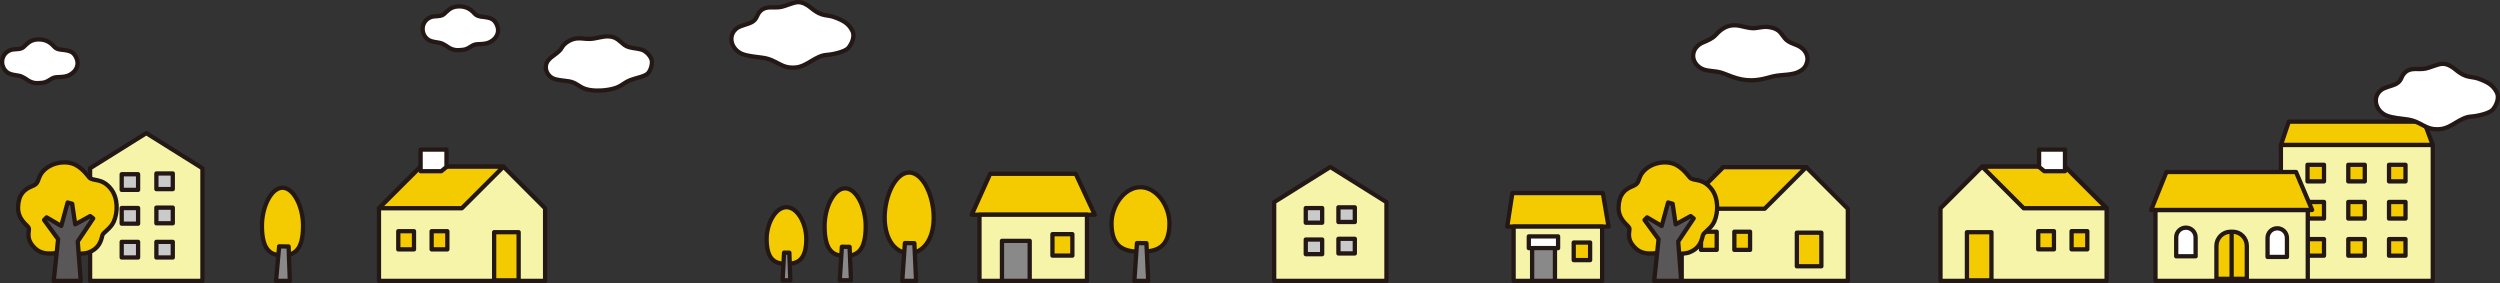 <?xml version="1.0" encoding="UTF-8"?>
<svg id="_レイヤー_2" data-name="レイヤー 2" xmlns="http://www.w3.org/2000/svg" viewBox="0 0 582.38 65.93">
  <rect x="0" y="0" width="582.38" height="65.93" fill="#333333" stroke="none"/>
  <defs>
    <style>
      .cls-1 {
        fill: #898989;
      }

      .cls-1, .cls-2, .cls-3, .cls-4, .cls-5, .cls-6, .cls-7 {
        stroke: #231815;
        stroke-linecap: round;
        stroke-linejoin: round;
      }

      .cls-2 {
        fill: #fff;
      }

      .cls-3 {
        fill: none;
      }

      .cls-4 {
        fill: #c9caca;
      }

      .cls-5 {
        fill: #f5f4a9;
      }

      .cls-6 {
        fill: #595757;
      }

      .cls-7 {
        fill: #f4ca00;
      }
    </style>
  </defs>
  <g id="_レイヤー_2-2" data-name="レイヤー 2">
    <g>
      <polygon class="cls-5" points="47.16 39.19 34.08 31.01 20.99 39.19 20.99 65.43 47.16 65.43 47.16 39.19"/>
      <rect class="cls-4" x="28.35" y="40.59" width="3.82" height="3.64"/>
      <rect class="cls-4" x="36.43" y="40.41" width="3.82" height="3.64"/>
      <rect class="cls-4" x="28.35" y="48.46" width="3.82" height="3.64"/>
      <rect class="cls-4" x="28.35" y="56.34" width="3.82" height="3.64"/>
      <rect class="cls-4" x="36.43" y="56.34" width="3.82" height="3.64"/>
      <rect class="cls-4" x="36.43" y="48.37" width="3.82" height="3.64"/>
    </g>
    <g>
      <polygon class="cls-5" points="430.46 48.63 420.76 38.94 401.45 38.94 391.76 48.63 391.76 65.43 430.46 65.43 430.46 48.63"/>
      <rect class="cls-7" x="396.25" y="53.98" width="3.66" height="4.23"/>
      <rect class="cls-7" x="404.02" y="53.98" width="3.66" height="4.23"/>
      <rect class="cls-7" x="418.58" y="54.21" width="5.71" height="7.82"/>
      <polygon class="cls-7" points="411.07 48.63 391.76 48.63 401.45 38.94 420.76 38.94 411.07 48.63"/>
    </g>
    <g>
      <polygon class="cls-5" points="322.98 47.08 309.9 38.9 296.82 47.08 296.82 65.43 322.98 65.43 322.98 47.08"/>
      <rect class="cls-4" x="304.18" y="48.47" width="3.82" height="3.41"/>
      <rect class="cls-4" x="311.79" y="48.3" width="3.82" height="3.41"/>
      <rect class="cls-4" x="304.18" y="55.8" width="3.82" height="3.41"/>
      <rect class="cls-4" x="311.79" y="55.63" width="3.82" height="3.41"/>
    </g>
    <g>
      <polygon class="cls-7" points="374.72 52.79 351.11 52.79 352.31 44.97 373.39 44.97 374.72 52.79"/>
      <rect class="cls-5" x="352.6" y="52.79" width="20.62" height="12.64"/>
      <rect class="cls-2" x="356.14" y="55.07" width="6.82" height="2.73"/>
      <rect class="cls-1" x="356.91" y="57.79" width="5.32" height="7.64"/>
      <rect class="cls-7" x="366.6" y="56.5" width="3.82" height="4.09"/>
    </g>
    <path class="cls-2" d="m145.48,10.48c1.05.8,2.72.68,4.05,1.11.97.32,2.2,1.56,2.32,2.61.1.87-.27,2.18-.91,2.88-.7.76-3.02,1.14-4.05,1.56-1.83.75-2.02,1.46-3.96,2-1.81.5-4.53.67-6.33.15s-2.25-1.55-4.11-1.85c-1.03-.17-2.08-.21-3.08-.47-2.01-.52-2.9-2.84-1.75-4.34.95-1.23,2.51-1.74,3.23-3.05.55-1.02,2.04-1.97,3.4-2.12,1.02-.12,2.07.14,3.1.11,1.52-.04,2.9-.68,4.43-.59,1.82.11,2.41,1.05,3.66,2.01Z"/>
    <path class="cls-2" d="m182.04,1.6c.94-.2,2.78-1.04,3.75-1.09,1.19-.06,2.25.6,3.11,1.3.73.6,1.53,1.19,2.49,1.52.92.32,1.92.29,2.84.62,2.19.8,3.44,1.47,4.34,3.24.59,1.17-.01,2.88-.97,4-.69.81-3.34,1.48-5.03,1.6-2.6.18-4.52,2.65-7.11,2.92-3.66.38-4.33-1.84-7.97-2.28-1.29-.16-3.34-.37-4.52-.83-2.68-1.05-3.6-4.38-1.23-6.08.8-.57,2.51-.87,3.38-1.35,1.38-.77,1.03-1.68,2.07-2.65,1.38-1.29,3.09-.54,4.85-.92Z"/>
    <g>
      <polygon class="cls-7" points="566.72 33.78 531.34 33.78 533.18 28.34 564.69 28.34 566.72 33.78"/>
      <rect class="cls-5" x="531.34" y="33.78" width="35.38" height="31.65"/>
      <g>
        <rect class="cls-7" x="537.54" y="38.39" width="3.84" height="3.86"/>
        <rect class="cls-7" x="547.04" y="38.39" width="3.84" height="3.86"/>
        <rect class="cls-7" x="556.53" y="38.39" width="3.84" height="3.86"/>
        <rect class="cls-7" x="537.54" y="47.05" width="3.84" height="3.86"/>
        <rect class="cls-7" x="547.04" y="47.05" width="3.84" height="3.86"/>
        <rect class="cls-7" x="556.53" y="47.05" width="3.84" height="3.86"/>
        <rect class="cls-7" x="537.54" y="55.7" width="3.84" height="3.86"/>
        <rect class="cls-7" x="547.04" y="55.7" width="3.84" height="3.86"/>
        <rect class="cls-7" x="556.53" y="55.7" width="3.84" height="3.86"/>
      </g>
    </g>
    <g>
      <rect class="cls-5" x="502.12" y="48.91" width="35.48" height="16.52"/>
      <polygon class="cls-7" points="538.61 48.91 501.11 48.91 504.67 40.07 534.86 40.07 538.61 48.91"/>
      <path class="cls-7" d="m519.61,53.98h.49c1.82,0,3.3,1.48,3.3,3.3v7.67h-7.08v-7.67c0-1.82,1.48-3.3,3.3-3.3Z"/>
      <g>
        <path class="cls-2" d="m511.48,59.7h-4.53v-4.41c0-1.25,1.01-2.26,2.26-2.26h0c1.25,0,2.26,1.01,2.26,2.26v4.41Z"/>
        <path class="cls-2" d="m532.76,59.85h-4.53v-4.41c0-1.25,1.01-2.26,2.26-2.26h0c1.25,0,2.26,1.01,2.26,2.26v4.41Z"/>
      </g>
      <line class="cls-3" x1="519.86" y1="54.4" x2="519.86" y2="64.58"/>
    </g>
    <path class="cls-2" d="m565.12,15.96c.94-.2,2.78-1.04,3.75-1.09,1.19-.06,2.25.6,3.11,1.3.73.6,1.53,1.19,2.49,1.52.92.32,1.92.29,2.84.62,2.19.8,3.44,1.47,4.34,3.24.59,1.17-.01,2.88-.97,4-.69.81-3.34,1.48-5.03,1.6-2.6.18-4.52,2.65-7.11,2.92-3.66.38-4.33-1.84-7.97-2.28-1.29-.16-3.34-.37-4.52-.83-2.68-1.05-3.6-4.38-1.23-6.08.8-.57,2.51-.87,3.38-1.35,1.38-.77,1.03-1.68,2.07-2.65,1.38-1.29,3.09-.54,4.85-.92Z"/>
    <g>
      <path class="cls-7" d="m388.77,37.9c2.57.3,4.17,2.64,4.9,3.47.8.9,2.95,0,5.01,2.64,1.69,2.16,1.62,5.48.66,7.63-.73,1.63-2.51,2.54-2.65,3.17-.37,1.66-.98,3.18-3.26,4.02-1.11.41-4.63.36-5.49.06-1.15-.4-4.53,1.13-6.83-.96-2.54-2.3-1.28-4.19-1.58-4.85-.29-.66-2.58-1.9-2.48-4.85.1-3.02,1.49-4.13,3.24-4.84,1.14-.47,1.24-.81,1.65-1.96.76-2.15,3.5-3.93,6.82-3.55Z"/>
      <polygon class="cls-6" points="385.34 65.43 391.64 65.43 390.94 56.25 394.54 50.88 393.84 50.34 390.35 52.26 389.64 47.47 388.59 47.17 387.1 52.64 383.69 50.64 383.1 51.24 386.37 55.72 385.34 65.43"/>
    </g>
    <g>
      <path class="cls-7" d="m15.93,37.9c2.57.3,4.17,2.64,4.9,3.47.8.9,2.95,0,5.01,2.64,1.69,2.16,1.62,5.48.66,7.63-.73,1.63-2.51,2.54-2.65,3.17-.37,1.66-.98,3.18-3.26,4.02-1.11.41-4.63.36-5.49.06-1.15-.4-4.53,1.13-6.83-.96-2.54-2.3-1.28-4.19-1.58-4.85-.29-.66-2.58-1.9-2.48-4.85.1-3.02,1.49-4.13,3.24-4.84,1.14-.47,1.24-.81,1.65-1.96.76-2.15,3.5-3.93,6.82-3.55Z"/>
      <polygon class="cls-6" points="12.51 65.43 18.81 65.43 18.11 56.25 21.71 50.88 21.01 50.34 17.52 52.26 16.81 47.47 15.76 47.17 14.27 52.64 10.86 50.64 10.27 51.24 13.54 55.72 12.51 65.43"/>
    </g>
    <g>
      <polygon class="cls-7" points="255.03 50.02 226.36 50.02 230.66 40.48 250.59 40.48 255.03 50.02"/>
      <rect class="cls-5" x="228.17" y="50.02" width="25.04" height="15.41"/>
      <rect class="cls-1" x="233.41" y="56.11" width="6.46" height="9.32"/>
      <rect class="cls-7" x="245.17" y="54.55" width="4.64" height="4.99"/>
    </g>
    <g>
      <path class="cls-7" d="m70.6,52.56c0,5.92-2.15,6.91-4.79,6.91s-4.79-.99-4.79-6.91c0-4.35,2.15-8.83,4.79-8.83s4.79,4.48,4.79,8.83Z"/>
      <polygon class="cls-1" points="67.23 57.42 65.03 57.39 64.3 65.43 67.52 65.43 67.23 57.42"/>
    </g>
    <path class="cls-2" d="m111.98,3.85c-.59-.08-1.06-.28-1.45-.72-1.01-1.16-2.27-1.77-4.04-1.62-1.67.14-2.45,1.27-3.1,1.81-.76.64-2.14.3-3.06.68-2.34.95-2.39,3.91-.69,5.16.77.57,1.57.59,2.72.8,1.01.19,2,1.03,2.31,1.2,1.3.72,2.24.53,3.21.44,1.42-.15,2.02-1.27,3.3-1.3.7-.02,1.75-.06,2.42-.28,1.36-.46,2.48-1.62,2.43-3.05-.03-.9-.58-2-1.3-2.46-.72-.46-1.69-.51-2.75-.65Z"/>
    <path class="cls-2" d="m14.02,11.54c-.59-.08-1.06-.28-1.45-.72-1.01-1.16-2.27-1.77-4.04-1.62-1.67.14-2.45,1.27-3.1,1.81-.76.64-2.14.3-3.06.68C.03,12.64-.02,15.59,1.68,16.84c.77.57,1.57.59,2.72.8,1.01.19,2,1.03,2.31,1.2,1.3.72,2.24.53,3.21.44,1.42-.15,2.02-1.27,3.3-1.3.7-.02,1.75-.06,2.42-.28,1.36-.46,2.48-1.62,2.43-3.05-.03-.9-.58-2-1.3-2.46-.72-.46-1.69-.51-2.75-.65Z"/>
    <path class="cls-2" d="m404.45,5.9c1.45.12,2.83.75,4.28.66.77-.05,2.09-.37,2.86-.3.97.08,2.02.31,2.81.98.69.58,1.18,1.66,1.92,2.2,1.36.99,2.52.88,3.71,2.02.82.79,1.22,1.94.94,2.97-.29,1.02-.7,1.74-2.19,2.41-1.32.59-3.32.58-4.8.78-1.12.15-2.18.54-3.28.77-3.99.86-6.35-.16-9.21-1.29-1.99-.79-3.99-.3-5.48-1.34-2.4-1.67-1.98-4.7.66-5.84,1.2-.52,2.25-.95,2.98-1.75,1.17-1.27,2.59-2.45,4.79-2.26Z"/>
    <g>
      <polygon class="cls-5" points="126.98 48.51 117.29 38.82 97.98 38.82 88.28 48.51 88.28 65.43 126.98 65.43 126.98 48.51"/>
      <rect class="cls-7" x="92.78" y="53.86" width="3.66" height="4.23"/>
      <rect class="cls-7" x="100.55" y="53.86" width="3.66" height="4.23"/>
      <rect class="cls-7" x="115.11" y="54.09" width="5.71" height="11.22"/>
      <polygon class="cls-7" points="107.59 48.51 88.28 48.51 97.98 38.82 117.29 38.82 107.59 48.51"/>
      <polygon class="cls-2" points="102.8 39.88 97.98 39.88 97.98 34.85 104.01 34.85 104.01 38.89 102.8 39.88"/>
    </g>
    <g>
      <polygon class="cls-5" points="452.04 48.51 461.73 38.82 481.04 38.82 490.74 48.51 490.74 65.43 452.04 65.43 452.04 48.51"/>
      <rect class="cls-7" x="482.59" y="53.86" width="3.66" height="4.23" transform="translate(968.83 111.94) rotate(-180)"/>
      <rect class="cls-7" x="474.82" y="53.86" width="3.66" height="4.23" transform="translate(953.29 111.94) rotate(-180)"/>
      <rect class="cls-7" x="458.2" y="54.09" width="5.71" height="11.22" transform="translate(922.11 119.4) rotate(-180)"/>
      <polygon class="cls-7" points="471.42 48.51 490.74 48.51 481.04 38.82 461.73 38.82 471.42 48.51"/>
      <polygon class="cls-2" points="476.22 39.88 481.04 39.88 481.04 34.85 475.01 34.85 475.01 38.89 476.22 39.88"/>
    </g>
    <g>
      <path class="cls-7" d="m272.43,52.04c0,5.65-3.02,6.6-6.75,6.6s-6.75-.95-6.75-6.6c0-4.15,3.02-8.43,6.75-8.43s6.75,4.28,6.75,8.43Z"/>
      <polygon class="cls-1" points="267.06 56.65 264.86 56.62 264.25 65.43 267.48 65.43 267.06 56.65"/>
    </g>
    <g>
      <path class="cls-7" d="m201.67,52.7c0,5.92-2.15,6.91-4.79,6.91s-4.79-.99-4.79-6.91c0-4.35,2.15-8.83,4.79-8.83s4.79,4.48,4.79,8.83Z"/>
      <path class="cls-7" d="m187.83,55.67c0,4.97-2.07,5.8-4.62,5.8s-4.62-.83-4.62-5.8c0-3.65,2.07-7.41,4.62-7.41s4.62,3.76,4.62,7.41Z"/>
      <path class="cls-7" d="m206.09,50.71c0,5.19,2.56,8.27,5.71,8.27s5.71-3.08,5.71-8.27-2.56-10.52-5.71-10.52-5.71,5.33-5.71,10.52Z"/>
      <polygon class="cls-1" points="213 56.65 210.8 56.62 210.18 65.43 213.41 65.43 213 56.65"/>
      <polygon class="cls-1" points="197.91 57.5 196.12 57.48 195.62 65.29 198.24 65.29 197.91 57.5"/>
      <polygon class="cls-1" points="183.88 58.87 182.65 58.85 182.31 65.31 184.11 65.31 183.88 58.87"/>
    </g>
  </g>
</svg>